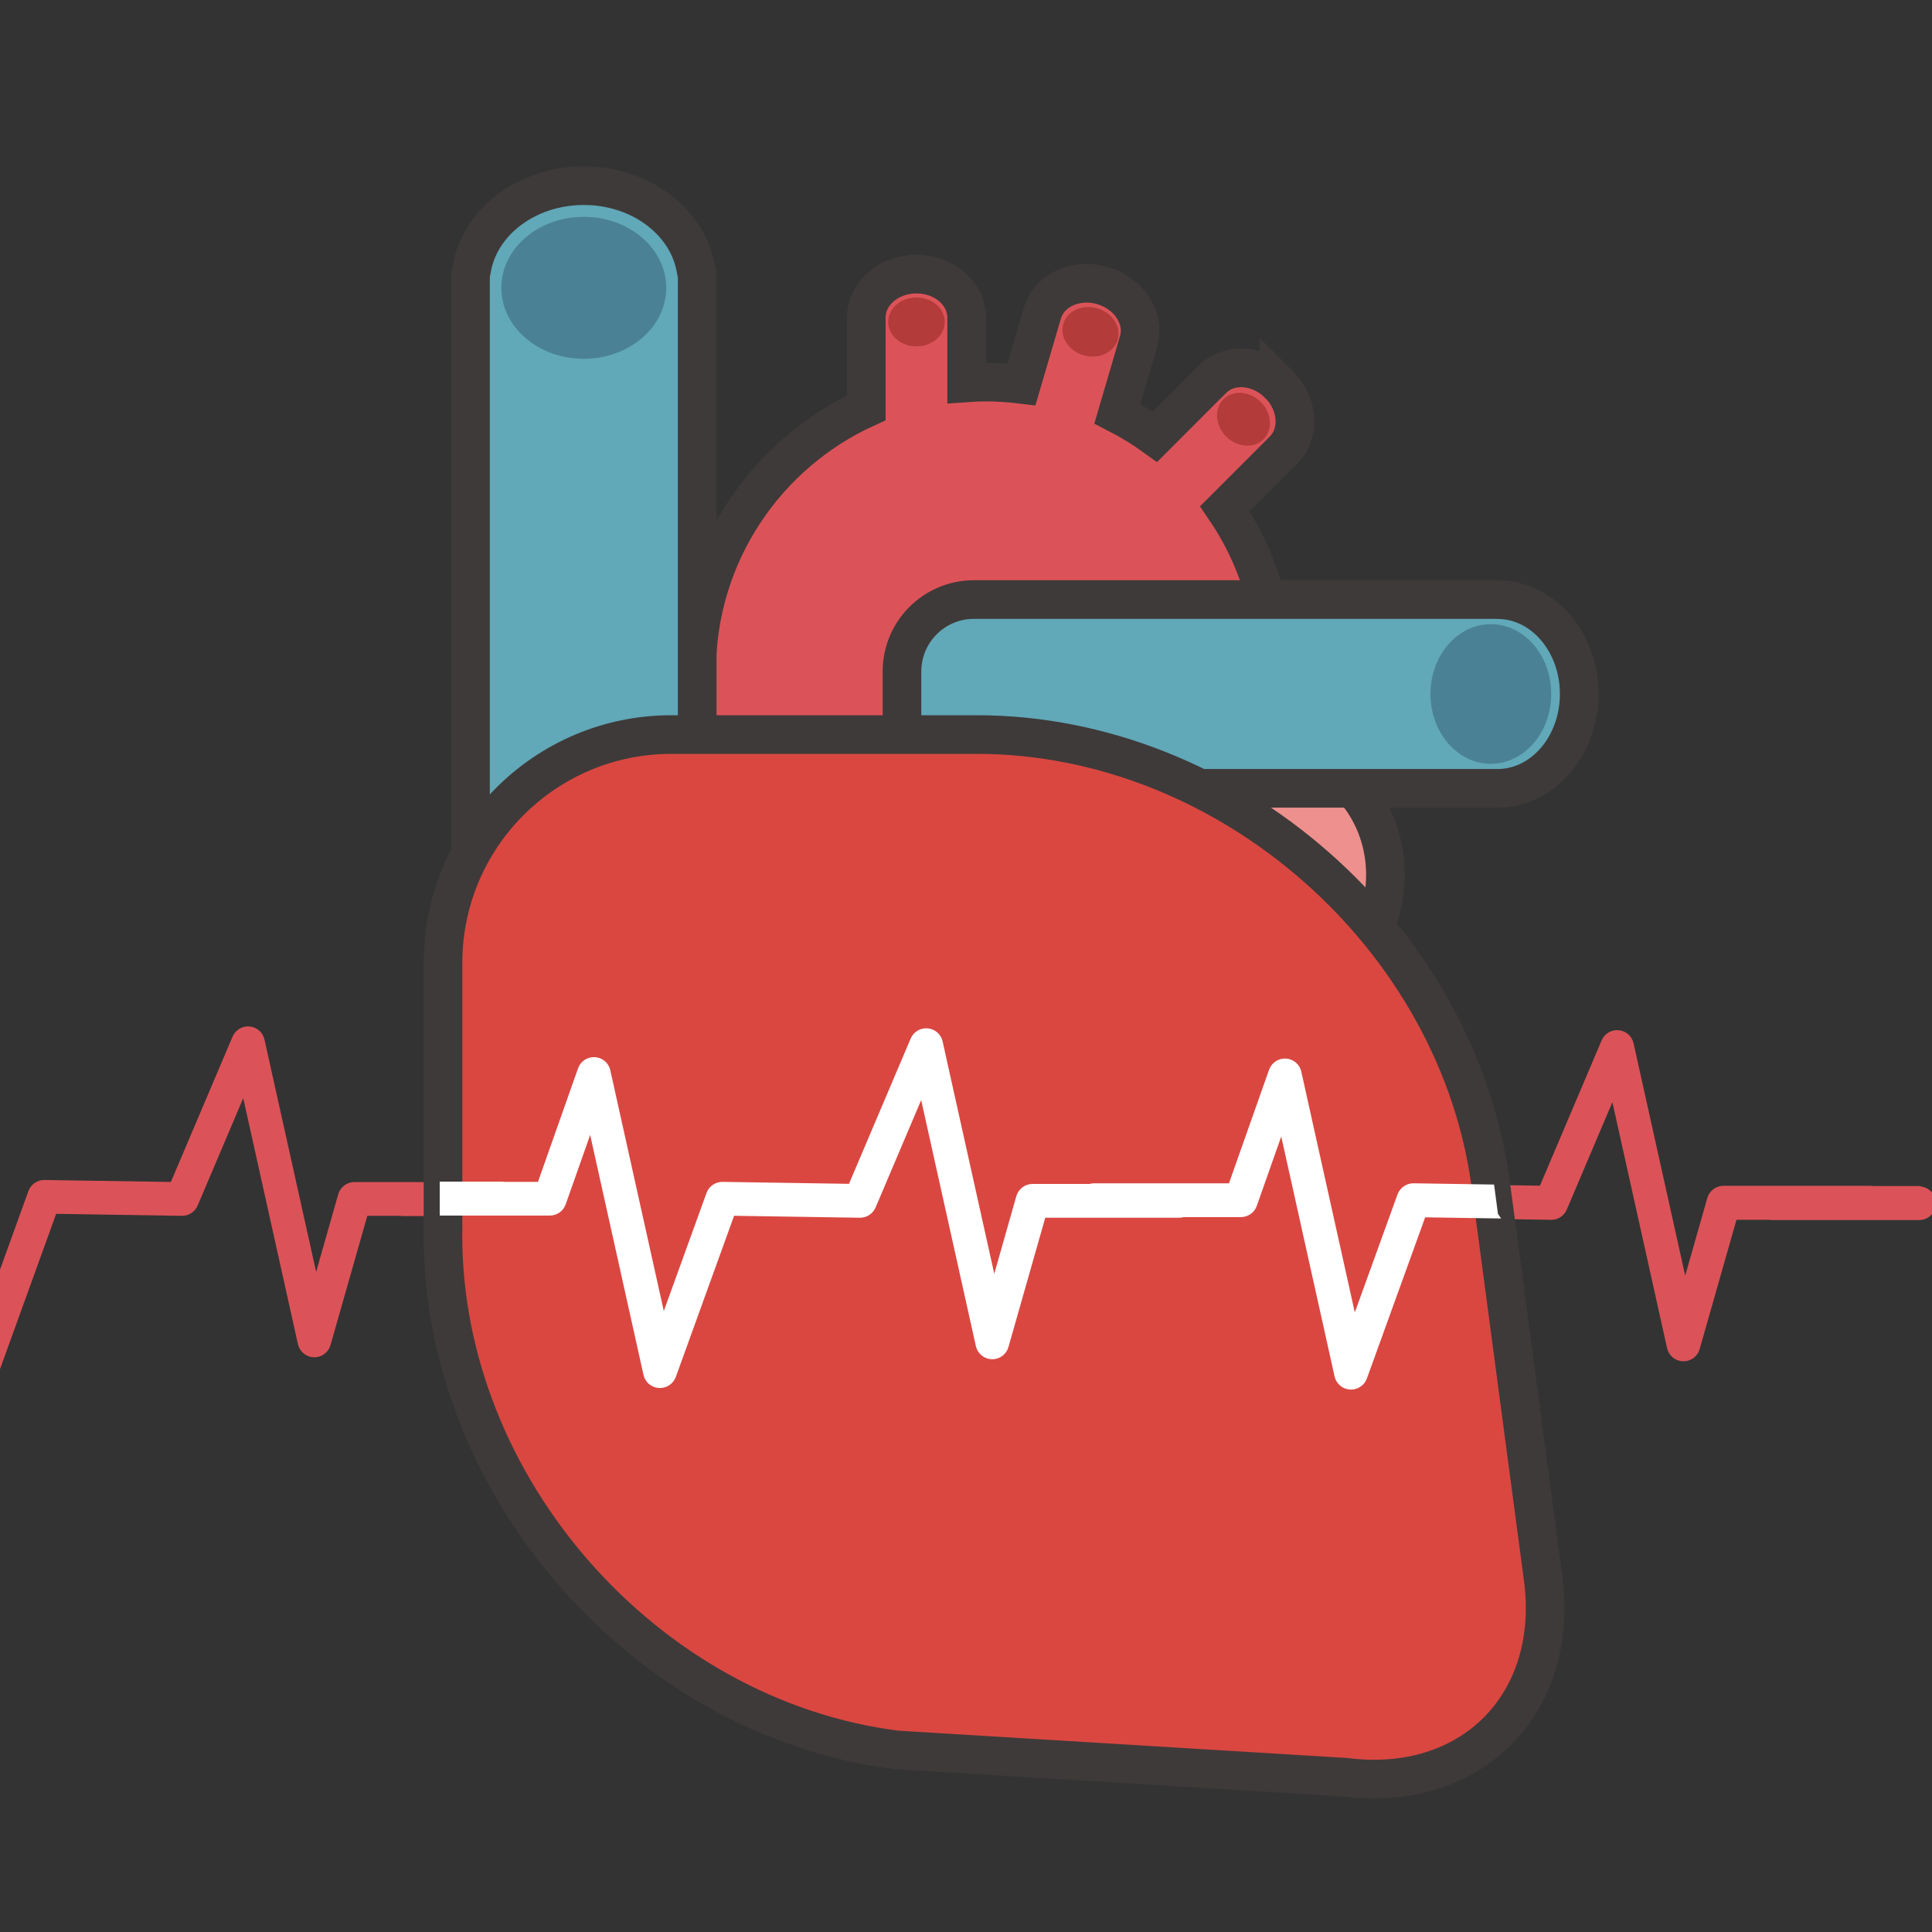 <?xml version="1.0" encoding="UTF-8"?><svg id="a" xmlns="http://www.w3.org/2000/svg" viewBox="0 0 300 300"><rect x="0" y="0" width="300" height="300" fill="#333333" stroke="none"/><defs><style>.b{fill:#b33b3a;}.c{fill:#4b8195;}.d{fill:#fff;stroke:#fff;}.d,.e,.f{stroke-miterlimit:10;}.e{stroke:#db5358;}.e,.f{fill:#db5358;}.g{fill:#da4741;}.g,.f,.h,.i{stroke:#3e3a39;stroke-width:6px;}.g,.h,.i{stroke-linecap:round;stroke-linejoin:round;}.h{fill:#61a8b8;}.i{fill:#ed908e;}</style></defs><path class="e" d="M297.96,184.67h-7.12c-.14-.03-.28-.04-.43-.04h-22.79c-.94,0-1.77,.63-2.03,1.53l-3.97,13.96-8.45-38.01c-.2-.9-.95-1.56-1.87-1.64-.92-.09-1.78,.43-2.14,1.28l-9.71,22.87-19.96-.31c-.87-.02-1.71,.55-2.02,1.39l-7.22,19.95-8.68-39.06c-.2-.92-.99-1.59-1.93-1.65-.93-.05-1.8,.52-2.12,1.41l-6.34,17.96h-21.3c-.22,0-.43,.04-.63,.1h-8.93c-.94,0-1.77,.63-2.03,1.53l-3.97,13.96-8.45-38.01c-.2-.9-.95-1.56-1.87-1.64-.92-.08-1.78,.43-2.14,1.28l-9.71,22.87-19.96-.31c-.89-.02-1.71,.55-2.02,1.39l-7.22,19.95-8.68-39.06c-.2-.92-.99-1.59-1.93-1.65-.94-.05-1.81,.52-2.12,1.41l-6.34,17.96h-5.63c-.14-.03-.28-.04-.43-.04h-22.79c-.94,0-1.77,.63-2.03,1.53l-3.97,13.96-8.45-38.01c-.2-.9-.95-1.56-1.87-1.64-.92-.09-1.78,.43-2.14,1.28l-9.71,22.87-19.96-.31c-.9-.03-1.71,.55-2.02,1.39l-7.21,19.95-8.68-39.06c-.2-.92-.99-1.59-1.93-1.65-.94-.06-1.81,.52-2.12,1.41l-6.34,17.96h-21.3c-1.17,0-2.11,.95-2.11,2.11s.95,2.11,2.11,2.11H-19.89c.9,0,1.69-.56,1.99-1.41l4.38-12.42,8.66,38.96c.2,.92,.99,1.59,1.93,1.65,.05,0,.09,0,.14,0,.88,0,1.68-.55,1.99-1.39l9.17-25.36,19.88,.31c.86,.03,1.64-.5,1.98-1.29l7.69-18.11,8.83,39.72c.21,.94,1.03,1.62,2,1.65,.94,.03,1.83-.6,2.09-1.53l5.82-20.44h5.52c.14,.03,.28,.04,.43,.04h22.79c.9,0,1.69-.56,1.99-1.41l4.38-12.42,8.66,38.96c.2,.92,.99,1.59,1.93,1.65,.05,0,.09,0,.14,0,.88,0,1.68-.55,1.99-1.39l9.17-25.36,19.88,.31c.86,.01,1.64-.5,1.98-1.29l7.69-18.11,8.83,39.72c.21,.94,1.03,1.62,2,1.65,.96,.04,1.83-.6,2.09-1.53l5.82-20.44h21.2c.22,0,.43-.04,.63-.1h8.93c.9,0,1.69-.56,1.99-1.41l4.38-12.42,8.66,38.96c.2,.92,.99,1.59,1.93,1.65,.05,0,.09,0,.14,0,.88,0,1.68-.55,1.99-1.39l9.17-25.36,19.88,.31c.86,.03,1.64-.5,1.98-1.29l7.69-18.11,8.83,39.72c.21,.94,1.03,1.62,2,1.65,.95,.04,1.83-.6,2.09-1.53l5.82-20.44h5.52c.14,.03,.28,.04,.43,.04h22.79c1.17,0,2.11-.95,2.11-2.11s-.95-2.11-2.11-2.11Z"/><path class="f" d="M198.55,59.64c-3.04-3.04-7.64-3.38-10.27-.75h-.01l-8.93,8.94c-1.85-1.34-3.8-2.53-5.84-3.58l3.3-11.24c1.05-3.57-1.45-7.44-5.57-8.66-4.13-1.21-8.32,.7-9.37,4.27l-3.25,11.06c-1.82-.22-3.66-.35-5.54-.35-1,0-1.99,.04-2.97,.11v-10.15h0c0-3.72-3.49-6.73-7.79-6.73s-7.79,3.02-7.79,6.73h0v14.05c-15.54,7.06-26.35,22.7-26.35,40.88v78.35c11.28-1.47,22.61-2.23,33.96-2.63V104.23c0-6.03,4.91-10.94,10.94-10.94s10.94,4.91,10.94,10.94v75.31c11.34-.08,22.66-.02,33.96-.17V104.22c0-9.36-2.86-18.04-7.76-25.23l9.09-9.09h0c2.63-2.63,2.3-7.23-.75-10.27Z"/><path class="i" d="M215.13,135.83c0,10.79-8.18,19.53-18.28,19.53s-18.28-8.74-18.28-19.53,8.18-19.53,18.28-19.53,18.28,8.74,18.28,19.53Z"/><path class="h" d="M232.55,93.1h-81.39c-6.13,.03-11.1,5.02-11.1,11.16v18.15h92.49c7,0,12.67-6.56,12.67-14.65s-5.67-14.65-12.67-14.65Z"/><path class="h" d="M108.09,42.01c-1.12-7.43-8.5-13.18-17.44-13.18s-16.32,5.74-17.44,13.18c-.09,.31-.15,.63-.15,.97V196.03h35.2V42.98c0-.34-.06-.66-.15-.97Z"/><path class="g" d="M68.79,191.83v-42.3c0-19.59,15.88-35.47,35.47-35.47h47.41c39.18,0,74.94,31.51,79.88,70.37l8.09,60.83c2.47,19.43-11.28,33.18-30.71,30.71l-69.78-4.25c-38.86-4.95-70.37-40.71-70.37-79.88Z"/><path class="b" d="M146.7,49.99c0,2.1-1.97,3.8-4.39,3.8s-4.39-1.7-4.39-3.8,1.97-3.8,4.39-3.8,4.39,1.7,4.39,3.8Z"/><path class="b" d="M196.19,68.21c-1.48,1.48-4.08,1.29-5.79-.42-1.72-1.72-1.9-4.31-.42-5.79,1.48-1.48,4.08-1.29,5.79,.42,1.72,1.72,1.91,4.31,.42,5.79Z"/><path class="b" d="M173.54,52.76c-.59,2.01-2.96,3.09-5.29,2.41-2.33-.68-3.74-2.87-3.14-4.88,.59-2.01,2.96-3.09,5.29-2.41,2.33,.68,3.74,2.87,3.14,4.88Z"/><path class="c" d="M103.45,44.69c0,6.09-5.73,11.02-12.8,11.02s-12.8-4.93-12.8-11.02,5.73-11.02,12.8-11.02,12.8,4.94,12.8,11.02Z"/><path class="c" d="M231.5,118.6c-5.18,0-9.38-4.85-9.38-10.84s4.2-10.84,9.38-10.84,9.37,4.85,9.37,10.84-4.2,10.84-9.37,10.84Z"/><path class="d" d="M232.12,188.66l-.56-4.23h0l-12.06-.19c-.87-.02-1.71,.55-2.02,1.39l-7.22,19.95-8.68-39.06c-.2-.92-.99-1.59-1.93-1.65-.93-.05-1.8,.52-2.12,1.41l-6.34,17.96h-21.3c-.22,0-.43,.04-.63,.1h-8.93c-.94,0-1.77,.63-2.03,1.53l-3.97,13.96-8.45-38.01c-.2-.9-.95-1.56-1.87-1.64-.92-.08-1.78,.43-2.14,1.28l-9.71,22.87-19.96-.31c-.89-.02-1.71,.55-2.02,1.39l-7.22,19.95-8.68-39.06c-.2-.92-.99-1.59-1.93-1.65-.94-.05-1.81,.52-2.12,1.41l-6.34,17.96h-5.63c-.14-.03-.28-.04-.43-.04h-9.05v4.27h16.6c.9,0,1.69-.56,1.99-1.41l4.38-12.42,8.66,38.96c.2,.92,.99,1.59,1.93,1.65,.05,0,.09,0,.14,0,.88,0,1.68-.55,1.99-1.39l9.17-25.36,19.88,.31c.86,.01,1.64-.5,1.98-1.29l7.69-18.11,8.83,39.72c.21,.94,1.03,1.62,2,1.65,.96,.04,1.83-.6,2.09-1.53l5.82-20.44h21.2c.22,0,.43-.04,.63-.1h8.93c.9,0,1.69-.56,1.99-1.41l4.38-12.42,8.66,38.96c.2,.92,.99,1.59,1.93,1.65,.05,0,.09,0,.14,0,.88,0,1.68-.55,1.99-1.39l9.17-25.36,11.19,.17Z"/></svg>